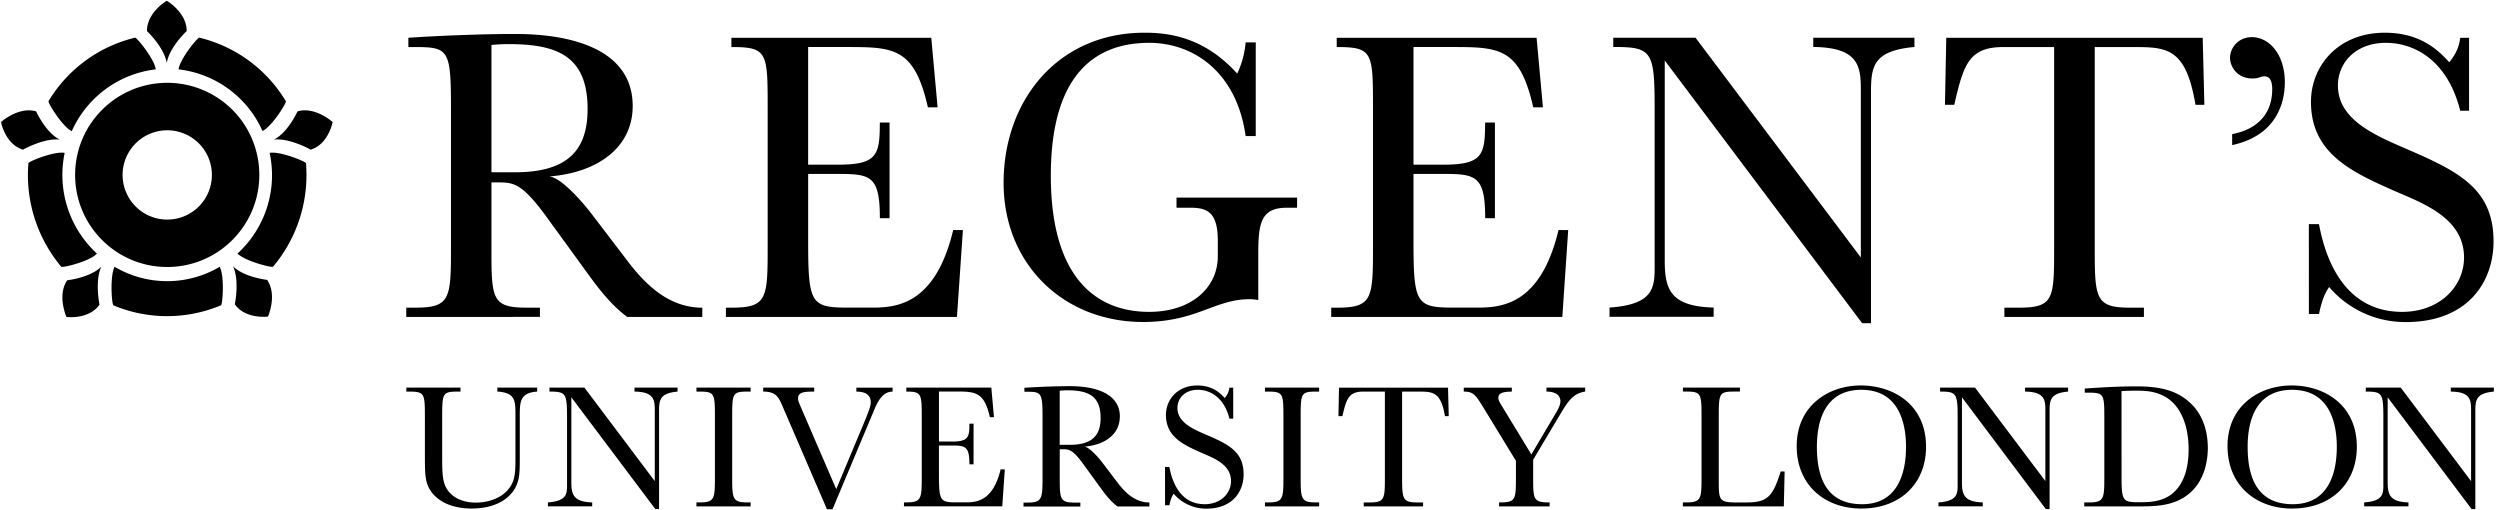 <svg viewBox="0 0 294 60" xmlns="http://www.w3.org/2000/svg" width="122" height="24.898">
  <g fill="#000" fill-rule="nonzero">
    <path d="M63.173 45.584v.467c-2.046.144-2.046 1.225-2.046 2.953v4.638c0 1.836 0 2.74-.546 3.754-.741 1.35-2.448 2.407-5.106 2.407-2.89 0-4.26-1.244-4.81-2.05-.697-1.033-.697-2.003-.697-4.365v-4.28c0-2.824-.02-3.057-1.875-3.057h-.31v-.467h6.372v.467c-2.09 0-2.154 0-2.154 3.015v4.385c0 2.007 0 3.123.529 4.01.475.83 1.596 1.644 3.429 1.644 1.388 0 3.161-.485 4.067-1.895.591-.913.591-1.875.591-3.648v-4.754c0-1.688 0-2.619-2.13-2.763v-.467l4.686.006zM67.192 46.725v9.998c0 1.477.299 2.3 2.45 2.36v.466h-5.21v-.466c2.384-.171 2.252-1.116 2.252-2.36v-7.657c0-2.829-.148-3.015-2.067-3.015v-.467h4.113l8.272 10.996V48.16c0-1.177-.155-2.088-2.384-2.108v-.467h5.064v.467c-2.047.186-2.176.948-2.176 2.258v11.554h-.443l-9.87-13.138zM81.903 45.584h6.373v.467h-.297c-1.834 0-1.874.166-1.874 3.015v6.855c0 2.699 0 3.162 1.772 3.162h.398v.466h-6.373v-.466h.4c1.773 0 1.773-.466 1.773-3.162v-6.855c0-2.827-.04-3.015-1.877-3.015h-.296l.001-.467zM97.25 59.888l-5.285-12.256c-.423-.967-.759-1.581-2.214-1.581v-.467h6v.467c-1.119 0-1.898.04-1.898.803 0 .291.063.395.482 1.388l4.009 9.28 3.229-7.717c.825-1.962.825-2.236.825-2.506 0-1.12-1.059-1.244-1.69-1.244v-.466h4.262v.466c-1.055 0-1.647.933-2.109 2.021L97.904 59.89l-.654-.002zM118.164 55.205l-.297 4.341h-11.56v-.466h.275c1.816 0 1.816-.467 1.816-3.163v-6.848c0-2.768-.023-3.021-1.816-3.021v-.467h9.998l.311 3.482h-.482c-.674-2.976-1.686-3.022-4.052-3.022h-1.934v5.887h1.494c1.962 0 2.088-.487 2.088-2.108h.486v4.788h-.486c0-2.111-.467-2.215-2.066-2.215h-1.519v3.312c0 3.205.125 3.372 2.044 3.372h1.034c1.181 0 3.25 0 4.178-3.886l.488.014zM124.621 52.312h1.161c2.551 0 3.65-1.01 3.65-3.163 0-2.633-1.5-3.25-3.945-3.25-.38 0-.592.027-.866.046v6.367zm7.068-3.31c0 1.982-1.624 3.31-4.178 3.524.633.038 1.815 1.454 2.176 1.94l1.77 2.332c.887 1.155 2.048 2.294 3.712 2.294v.467h-3.755c-.36-.274-.903-.695-1.854-2.004l-2.194-3.014c-1.243-1.71-1.666-1.71-2.445-1.71h-.297v3.109c0 2.7-.02 3.163 1.75 3.163h.675v.466h-6.684v-.466h.443c1.794 0 1.794-.466 1.794-3.163v-6.855c0-3.076-.155-3.016-2.134-3.016v-.466a88.492 88.492 0 015.17-.191c.906 0 6.062-.084 6.062 3.606M137.005 54.908h.51c.188.968.881 4.386 4.152 4.386 1.9 0 3.1-1.285 3.1-2.72 0-1.98-2.087-2.717-3.436-3.312-2.151-.949-4.217-1.875-4.217-4.468 0-1.815 1.37-3.46 3.687-3.46 1.839 0 2.722.933 3.229 1.475.302-.342.493-.768.55-1.221h.446v3.648h-.442c-.634-2.53-2.297-3.398-3.711-3.398-1.555 0-2.405 1.035-2.405 2.132 0 1.667 1.73 2.446 3.353 3.143 2.701 1.16 4.427 2.021 4.427 4.664 0 2.02-1.286 4.041-4.384 4.041a5 5 0 01-3.838-1.756c-.132.192-.34.506-.506 1.354h-.51l-.005-4.508zM148.756 45.584h6.374v.467h-.294c-1.836 0-1.878.166-1.878 3.015v6.855c0 2.699 0 3.162 1.774 3.162h.398v.466h-6.374v-.466h.405c1.77 0 1.77-.466 1.77-3.162v-6.855c0-2.827-.042-3.015-1.878-3.015h-.297v-.467zM183.064 48.413c.144-.233.441-.823.441-1.204 0-.883-.82-1.161-1.644-1.161v-.467h4.557v.467c-1.458.214-2.045 1.186-2.994 2.767l-3.124 5.252v1.854c0 2.828-.019 3.165 1.937 3.165v.466h-5.944v-.466c2.006 0 1.98-.31 1.98-3.165v-1.73l-3.668-6.004c-1.056-1.727-1.284-2.133-2.467-2.133v-.466h5.653v.466c-1.158 0-1.584.236-1.584.723 0 .292.108.466.529 1.158l3.353 5.505 2.975-5.027zM209.778 59.55h-11.873v-.467h.421c1.774 0 1.774-.466 1.774-3.16v-6.857c0-2.829-.044-3.018-1.88-3.018h-.31v-.467h6.706v.467h-.61c-1.836 0-1.88.172-1.88 3.018v7.306c0 2.426 0 2.717 2.092 2.717h1.054c2.421 0 3.161-.466 4.134-3.645h.467l-.095 4.105zM218.981 59.294c4.58 0 5.167-4.364 5.167-6.73 0-2.021-.42-6.722-5.249-6.722-4.352 0-5.232 3.773-5.232 6.703 0 4.352 1.64 6.75 5.314 6.75m-.155-13.965c3.799 0 7.677 2.218 7.677 7.215 0 4.26-2.973 7.26-7.616 7.26-4.242 0-7.595-2.704-7.595-7.345 0-4.743 3.73-7.13 7.528-7.13M230.725 46.725v9.998c0 1.477.292 2.3 2.45 2.36v.466h-5.214v-.466c2.385-.166 2.257-1.116 2.257-2.36v-7.657c0-2.829-.146-3.015-2.066-3.015v-.467h4.112l8.27 10.989v-8.414c0-1.177-.156-2.088-2.385-2.108v-.467h5.06v.467c-2.045.186-2.177.948-2.177 2.258v11.554h-.444l-9.863-13.138zM249.494 55.31c0 3.67-.023 3.753 2.195 3.753.989 0 2.532-.044 3.692-.948 1.685-1.31 2-3.604 2-5.273 0-1.329-.21-3.29-1.307-4.85-1.453-2.069-3.776-2.048-4.875-2.048-.715 0-1.243.021-1.71.046l.005 9.32zm1.836-9.873c3.058 0 4.744.656 6.028 1.756 1.917 1.615 2.282 3.947 2.282 5.501 0 1.183-.255 3.712-2.155 5.32-1.83 1.554-4.11 1.537-6.177 1.537h-6.2v-.467h.566c1.795 0 1.795-.466 1.795-3.161v-6.751c0-2.826-.042-2.995-1.898-2.995h-.401v-.487c1.921-.124 3.752-.253 6.16-.253M269.64 59.294c4.576 0 5.168-4.364 5.168-6.73 0-2.021-.418-6.722-5.254-6.722-4.352 0-5.23 3.773-5.23 6.703 0 4.352 1.645 6.75 5.317 6.75m-.156-13.965c3.798 0 7.68 2.218 7.68 7.215 0 4.26-2.973 7.26-7.616 7.26-4.237 0-7.591-2.704-7.591-7.345 0-4.743 3.73-7.13 7.527-7.13M280.79 46.725v9.998c0 1.477.294 2.3 2.444 2.36v.466h-5.207v-.466c2.383-.166 2.255-1.116 2.255-2.36v-7.657c0-2.829-.146-3.015-2.067-3.015v-.467h4.113l8.271 10.996V48.16c0-1.177-.155-2.088-2.388-2.108v-.467h5.066v.467c-2.049.186-2.176.948-2.176 2.258v11.554h-.445l-9.867-13.138zM57.794 20.262h2.728c6 0 8.579-2.38 8.579-7.437 0-6.2-3.522-7.638-9.275-7.638-.89 0-1.387.05-2.032.096v14.979zm16.61-7.785c0 4.663-3.815 7.785-9.817 8.279 1.488.101 4.265 3.42 5.11 4.564l4.165 5.457c2.086 2.73 4.819 5.408 8.728 5.408v1.088h-8.829c-.842-.648-2.13-1.641-4.365-4.713l-5.154-7.093c-2.925-4.016-3.919-4.016-5.753-4.016h-.695v7.287c0 6.346-.051 7.442 4.116 7.442h1.586v1.088H47.775V36.18h1.044c4.216 0 4.216-1.088 4.216-7.442V12.623c0-7.239-.347-7.09-5.01-7.09V4.443c3.52-.249 8.927-.446 12.15-.446 2.13 0 14.23-.202 14.23 8.478M113.237 27.056l-.698 10.216H85.368v-1.089h.643c4.267 0 4.267-1.088 4.267-7.439v-16.12c0-6.495-.053-7.092-4.267-7.092V4.444h23.506l.745 8.178h-1.143c-1.587-6.995-3.968-7.091-9.522-7.091h-4.56v13.834h3.522c4.611 0 4.908-1.141 4.908-4.959h1.144v11.256h-1.139c0-4.959-1.088-5.208-4.857-5.208h-3.576v7.785c0 7.537.299 7.937 4.819 7.937h2.422c2.776 0 7.633 0 9.817-9.126l1.14.006zM152.538 23.238v1.191h-1.195c-3.02 0-3.37 1.735-3.37 5.405v5.451a5.649 5.649 0 00-1.04-.098c-4.066 0-6.247 2.678-12.499 2.678-9.415 0-16.411-6.84-16.411-16.363 0-9.72 6.398-17.656 16.564-17.656 2.529 0 6.892.346 10.907 4.809.552-1.152.889-2.396.993-3.67h1.19v11.013h-1.19c-1.045-7.49-6.1-10.962-11.355-10.962-6.796 0-11.555 4.266-11.555 15.62 0 11.851 5.207 16.019 11.555 16.019 4.959 0 8.083-2.826 8.083-6.546v-1.784c0-3.223-1.088-3.916-3.173-3.916h-1.684v-1.19h14.18zM184.42 27.056l-.69 10.216h-27.178v-1.089h.646c4.266 0 4.266-1.088 4.266-7.439v-16.12c0-6.495-.052-7.092-4.266-7.092V4.444h23.506l.743 8.178h-1.136c-1.589-6.995-3.967-7.091-9.522-7.091h-4.561v13.834h3.513c4.61 0 4.907-1.141 4.907-4.959h1.155v11.256h-1.144c0-4.959-1.088-5.208-4.857-5.208h-3.576v7.785c0 7.537.296 7.937 4.81 7.937h2.43c2.775 0 7.635 0 9.818-9.126l1.137.006zM195.774 7.115v23.507c0 3.468.695 5.401 5.751 5.549v1.088H189.28v-1.088c5.596-.4 5.305-2.627 5.305-5.55V12.618c0-6.645-.35-7.093-4.864-7.093V4.436h9.673l19.44 25.84V10.488c0-2.776-.347-4.91-5.596-4.965V4.436h11.9v1.088c-4.81.448-5.109 2.232-5.109 5.306v27.178h-1.04L195.774 7.115zM228.726 12.328l.155-7.884h30.156l.197 7.884h-1.044c-1.14-6.793-3.42-6.793-7.435-6.793h-4.415v23.206c0 6.345 0 7.44 4.168 7.44h1.616v1.089h-16.408v-1.088h1.685c4.219 0 4.166-1.088 4.166-7.441V5.535h-5.999c-4.066 0-4.663 2.131-5.75 6.793h-1.092zM157.402 48.939l.064-3.351h12.822l.084 3.35h-.445c-.481-2.886-1.454-2.886-3.163-2.886h-1.877v9.87c0 2.7 0 3.164 1.776 3.164h.693v.466h-6.982v-.466h.718c1.794 0 1.77-.466 1.77-3.165v-9.869h-2.55c-1.729 0-1.984.905-2.447 2.887h-.463zM262.502 15.774c3.368-.645 4.71-2.778 4.71-5.257 0-.345 0-1.539-.894-1.539-.548 0-.596.25-1.437.25-1.837 0-2.63-1.436-2.63-2.43 0-1.138.942-2.43 2.58-2.43 1.982 0 3.866 1.982 3.866 5.307 0 2.278-.889 6.25-6.195 7.388v-1.289zM271.522 26.361h1.19c.447 2.284 2.082 10.315 9.77 10.315 4.464 0 7.29-3.023 7.29-6.395 0-4.663-4.91-6.4-8.083-7.786-5.06-2.233-9.919-4.416-9.919-10.515 0-4.26 3.224-8.133 8.679-8.133 4.315 0 6.396 2.184 7.588 3.473 1.088-1.343 1.191-2.282 1.29-2.874h1.036v8.577h-1.04c-1.488-5.954-5.41-7.985-8.727-7.985-3.671 0-5.656 2.43-5.656 5.008 0 3.919 4.068 5.751 7.885 7.39 6.349 2.728 10.415 4.76 10.415 10.957 0 4.766-3.023 9.482-10.317 9.482a11.755 11.755 0 01-9.015-4.121c-.302.45-.798 1.194-1.192 3.176h-1.191l-.003-10.569zM8.44 15.426a12.395 12.395 0 019.879-7.268c-.156-1.194-2.149-3.661-2.422-3.731A16.332 16.332 0 005.705 11.9c-.067.24 1.652 3.012 2.735 3.525" fill="#000"></path>
    <path d="M19.66 25.823a5.25 5.25 0 11.016-10.501 5.25 5.25 0 01-.016 10.501m0-16.083c-5.98.002-10.826 4.852-10.825 10.832.002 5.98 4.85 10.827 10.83 10.827s10.828-4.848 10.83-10.828A10.822 10.822 0 0019.66 9.74M19.612 7.407c.31-1.866 2.344-3.757 2.344-3.757 0-2.204-2.344-3.56-2.344-3.56S17.28 1.446 17.28 3.65c0 0 2.021 1.896 2.332 3.757" fill="#000"></path>
    <path d="M11.394 29.815a12.561 12.561 0 01-3.787-11.837c-1.178-.222-4.14.956-4.265 1.208a16.788 16.788 0 003.87 12.193c.311.104 3.4-.673 4.182-1.555M11.925 31.348c-1.294 1.315-4.02 1.612-4.02 1.612-1.216 1.782-.09 4.315-.09 4.315s2.654.34 3.887-1.454c0 0-.576-2.777.217-4.473M26 35.874c.187-.155.42-3.429-.166-4.497a12.143 12.143 0 01-12.353 0c-.575 1.077-.342 4.342-.155 4.497l-.011.025a16.348 16.348 0 0012.68 0l.006-.025zM27.398 31.3c1.29 1.32 4.012 1.611 4.012 1.611 1.23 1.783.106 4.319.106 4.319s-2.658.343-3.902-1.45c0 0 .584-2.785-.216-4.48M35.977 19.192c-.098-.238-3.089-1.436-4.267-1.214a12.473 12.473 0 01-3.782 11.837c.853.866 3.917 1.673 4.178 1.554a16.71 16.71 0 003.934-10.793c0-.467-.017-.949-.052-1.4l-.011.016zM30.87 15.407c1.067-.508 2.73-3.129 2.756-3.49a16.34 16.34 0 00-10.19-7.49c-.272.042-2.276 2.524-2.438 3.73a12.36 12.36 0 019.872 7.25M7.027 16.42c-1.653-.823-2.777-3.323-2.777-3.323-2.07-.604-4.132 1.256-4.132 1.256s.496 2.626 2.585 3.248c0 0 2.469-1.4 4.324-1.18M32.21 16.42c1.654-.823 2.778-3.323 2.778-3.323 2.075-.604 4.132 1.256 4.132 1.256s-.496 2.626-2.588 3.248c0 0-2.466-1.4-4.322-1.18" fill="#000"></path>
  </g>
</svg>